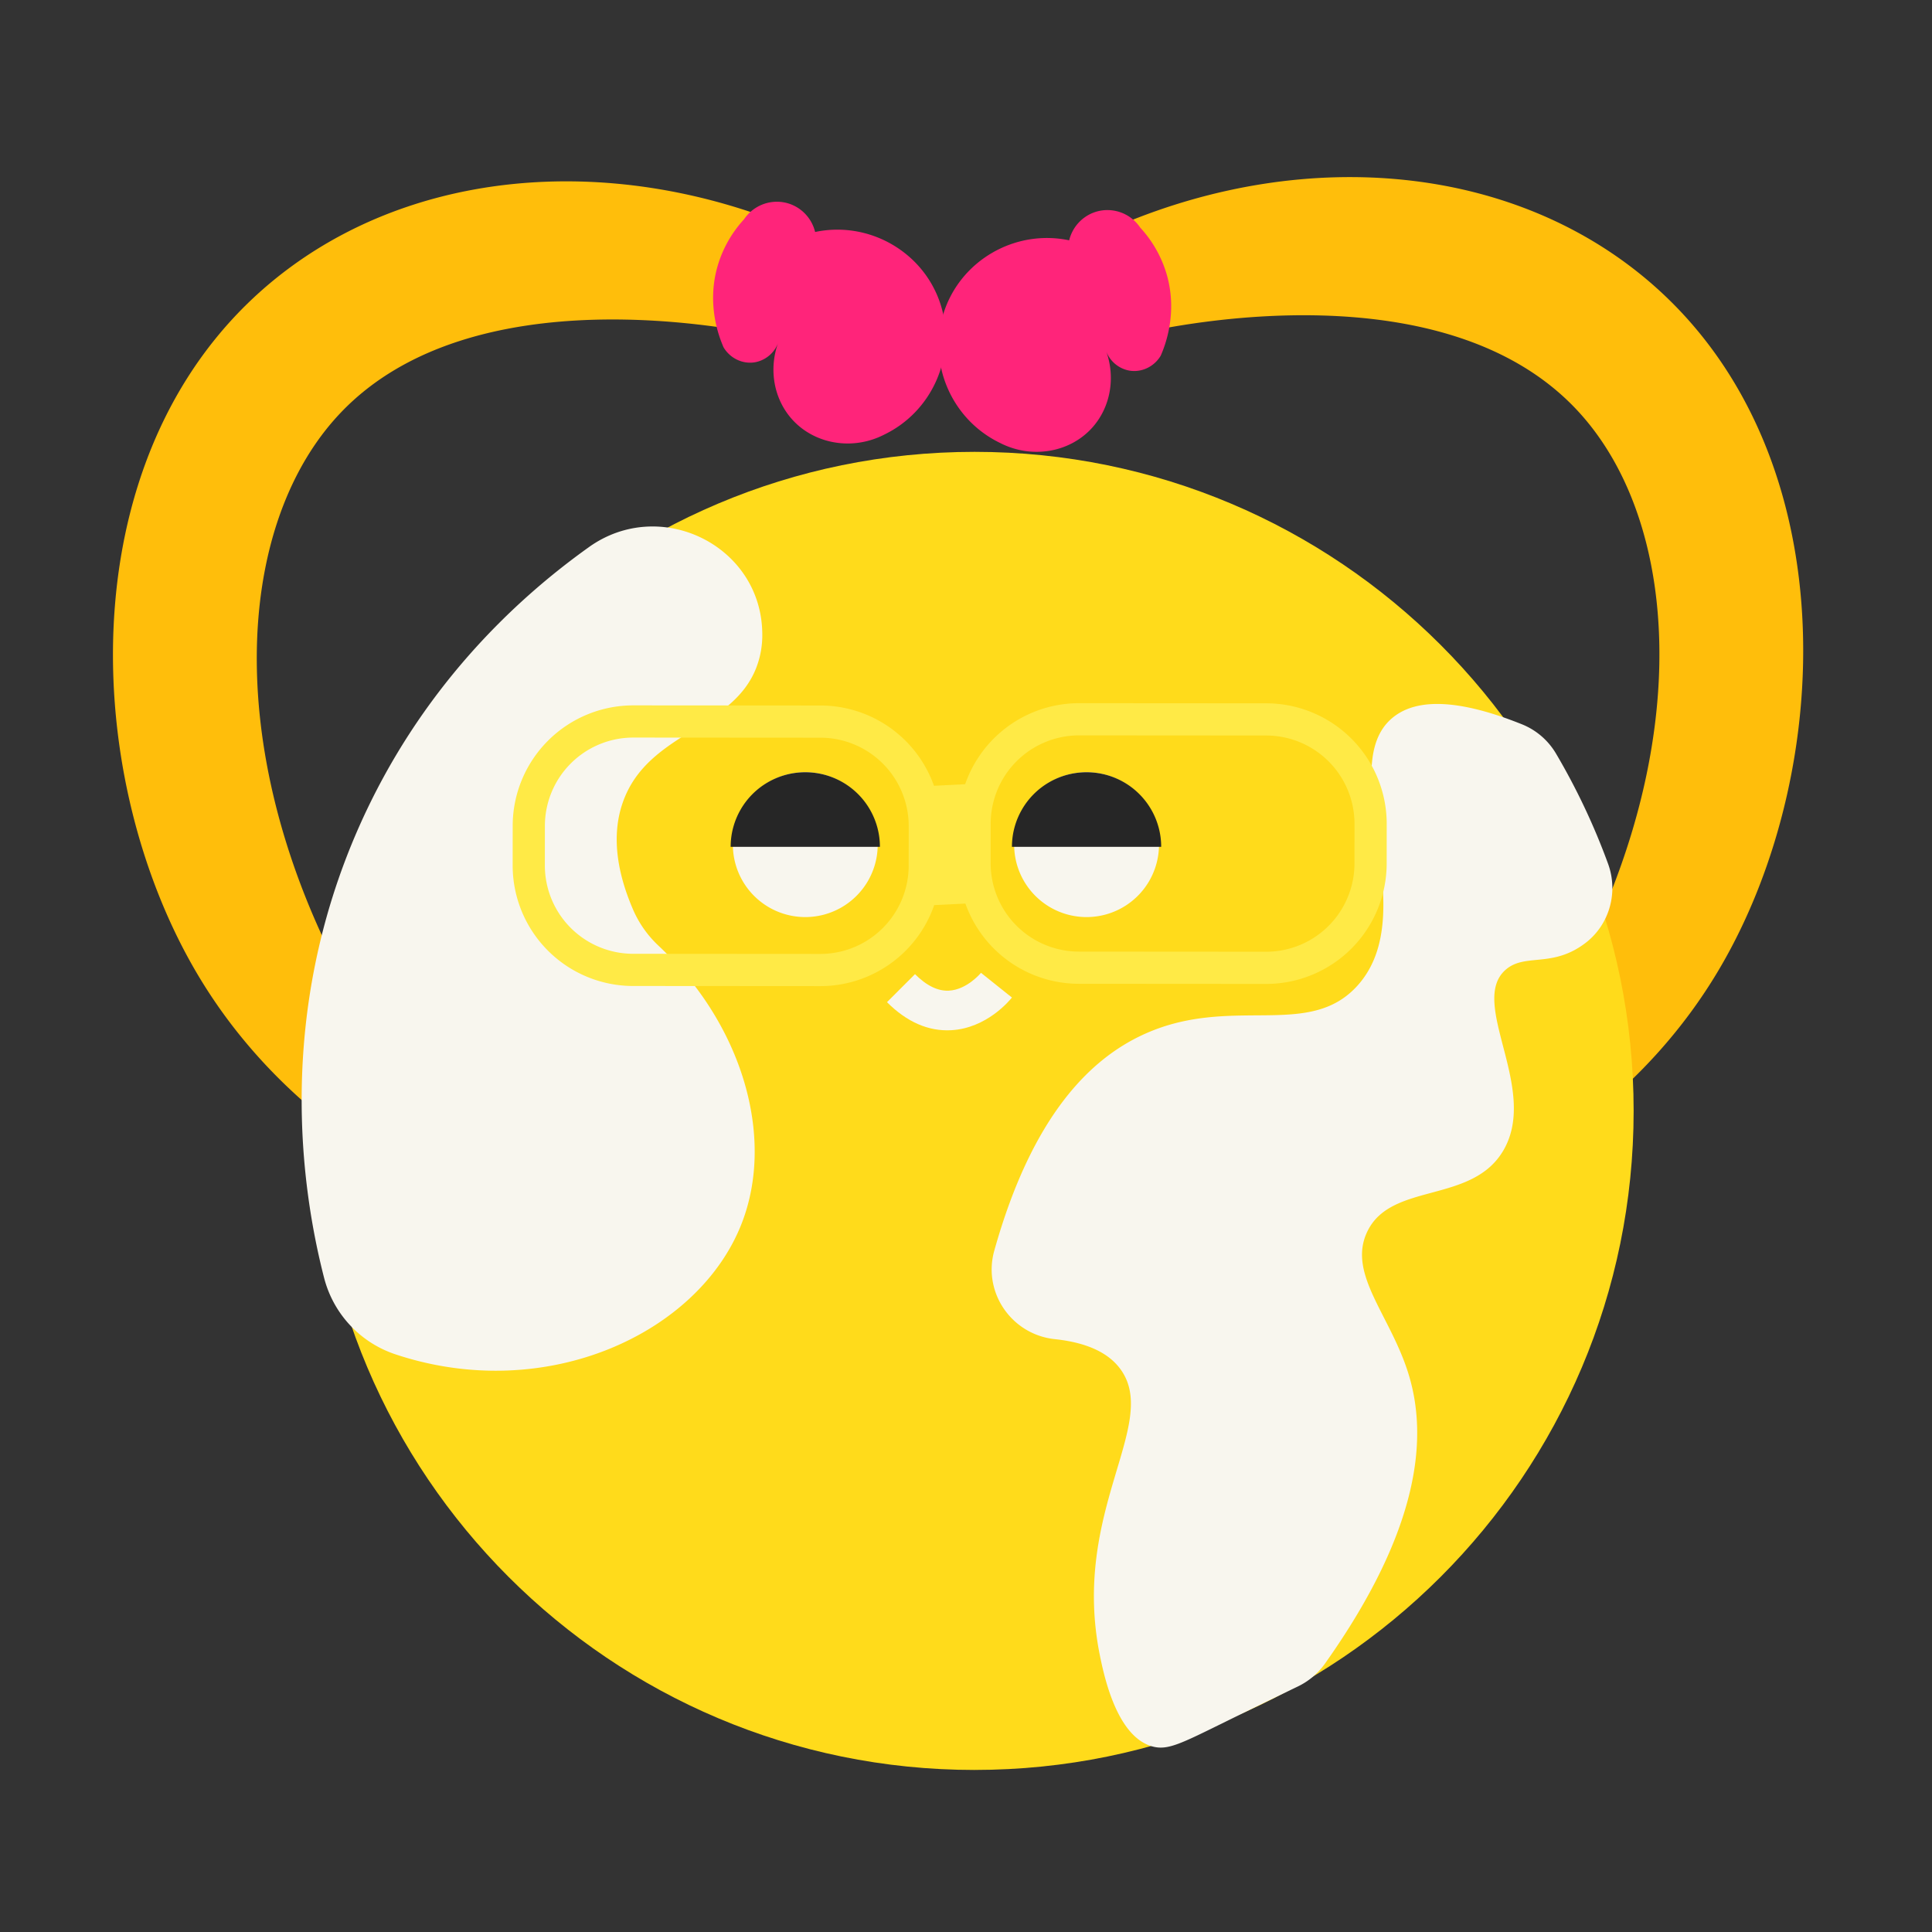 <svg xmlns="http://www.w3.org/2000/svg" width="120" height="120" fill="none"><rect width="100%" height="100%" fill="#333333" stroke="none"/><path fill="#FFBE0B" d="M91.705 73.775c3.772-1.847 10.517-5.856 15.074-13.572 7.491-12.681 7.999-33.568-5.653-43.76-9.09-6.787-22.204-7.147-33.623-1.527l3.323 5.775c2.377-.526 18.792-3.946 27.015 4.664 9.328 9.767 6.994 33.837-13.692 51.967 2.518-1.18 5.036-2.364 7.556-3.547Zm-64.392.263c-3.772-1.847-10.517-5.856-15.074-13.572-7.492-12.683-8-33.568 5.65-43.76C26.982 9.92 40.096 9.56 51.515 15.18c-1.108 1.925-2.214 3.85-3.323 5.774-2.376-.526-18.791-3.946-27.015 4.664-9.328 9.767-6.994 33.837 13.695 51.967a8734.18 8734.18 0 0 1-7.558-3.547Z"/><path fill="#FFDB1B" d="M60.533 109.934c22.608 0 40.935-18.327 40.935-40.935 0-22.607-18.327-40.934-40.935-40.934C37.926 28.065 19.6 46.392 19.6 69s18.327 40.935 40.934 40.935Z"/><path fill="#F8F6EE" d="M36.592 33.973c4.424-3.15 10.663-.103 10.754 5.327a5.616 5.616 0 0 1-.376 2.183c-1.499 3.83-6.67 3.982-8.248 8.248-.872 2.354-.235 4.854.62 6.814a6.728 6.728 0 0 0 1.552 2.188c5.214 4.895 7.247 11.868 5.19 17.214-2.648 6.885-12.168 11.298-21.546 8.165a6.788 6.788 0 0 1-4.411-4.755c-1.416-5.512-2.998-16.292 2.156-27.964 3.792-8.58 9.66-14.107 14.31-17.42ZM99.88 53.65c.647 1.77.093 3.775-1.404 4.921l-.036.026c-2.05 1.544-3.732.583-4.93 1.643-2.315 2.05 2.07 7.348-.108 11.172-1.952 3.425-7.051 1.948-8.507 5.148-1.198 2.63 1.529 5.198 2.629 8.907 1.117 3.772.758 9.42-5.228 17.863a4.398 4.398 0 0 1-1.667 1.412c-1.12.54-2.663 1.29-4.496 2.19-2.795 1.376-3.6 1.794-4.536 1.548-2.205-.581-3.004-4.298-3.277-5.637-1.82-8.932 3.7-14.328 1.315-17.744-.589-.841-1.73-1.669-4.118-1.922-2.684-.285-4.488-2.898-3.76-5.497 2.388-8.53 6.061-11.927 9.192-13.391 5.483-2.565 10.307.317 13.363-3.066 4.165-4.612-1.504-13.61 2.19-16.648 1.584-1.302 4.343-1.066 8.03.413a4.331 4.331 0 0 1 2.12 1.828 41.594 41.594 0 0 1 3.228 6.834Z"/><path fill="#F8F6EE" d="M50.018 56.961a4.498 4.498 0 1 0 0-8.996 4.498 4.498 0 0 0 0 8.996Z"/><path fill="#262626" d="M45.382 52.6a4.635 4.635 0 1 1 9.271 0"/><path fill="#F8F6EE" d="M67.489 56.961a4.498 4.498 0 1 0 0-8.996 4.498 4.498 0 0 0 0 8.996Z"/><path fill="#262626" d="M62.853 52.6a4.635 4.635 0 1 1 9.271 0"/><path fill="#F8F6EE" d="M62.853 61.959c-.154.194-1.568 1.903-3.764 2.029-1.414.08-2.759-.504-3.997-1.742l1.74-1.74c.716.717 1.422 1.06 2.101 1.026 1.129-.056 1.99-1.098 1.998-1.108l1.922 1.535Z"/><path stroke="#FFEA46" stroke-miterlimit="10" stroke-width="2" d="m78.635 60.114-11.62-.008a6.49 6.49 0 0 1-6.484-6.494l.002-2.451a6.49 6.49 0 0 1 6.494-6.485l11.62.008a6.49 6.49 0 0 1 6.484 6.495l-.002 2.451a6.487 6.487 0 0 1-6.494 6.484Zm-27.689.136-11.62-.008a6.49 6.49 0 0 1-6.484-6.495l.002-2.45a6.49 6.49 0 0 1 6.495-6.485l11.62.008a6.49 6.49 0 0 1 6.483 6.494l-.002 2.452a6.49 6.49 0 0 1-6.494 6.484Z"/><path stroke="#FFEA46" stroke-miterlimit="10" stroke-width="7.405" d="m57.44 52.54 3.093-.154"/><path fill="#FF247A" d="M46.213 13.622a2.456 2.456 0 0 1 2.492-1.05c.943.178 1.697.9 1.924 1.837 3.365-.708 6.747 1.256 7.788 4.486 1.018 3.155-.477 6.648-3.505 8.104-1.951.997-4.292.597-5.683-.918-1.171-1.276-1.507-3.161-.874-4.852a1.902 1.902 0 0 1-1.442 1.268c-.764.14-1.553-.227-1.968-.918-.275-.623-1.054-2.61-.394-4.984a7.308 7.308 0 0 1 1.662-2.973Z"/><path fill="#FF247A" d="M70.824 14.14a2.456 2.456 0 0 0-2.492-1.05c-.943.178-1.697.9-1.924 1.837-3.365-.708-6.747 1.256-7.788 4.486-1.018 3.155.477 6.648 3.505 8.104 1.951.997 4.291.597 5.683-.918 1.171-1.276 1.507-3.161.874-4.852a1.902 1.902 0 0 0 1.442 1.268c.764.14 1.553-.227 1.968-.918.275-.623 1.053-2.61.394-4.984a7.313 7.313 0 0 0-1.662-2.973Z"/></svg>